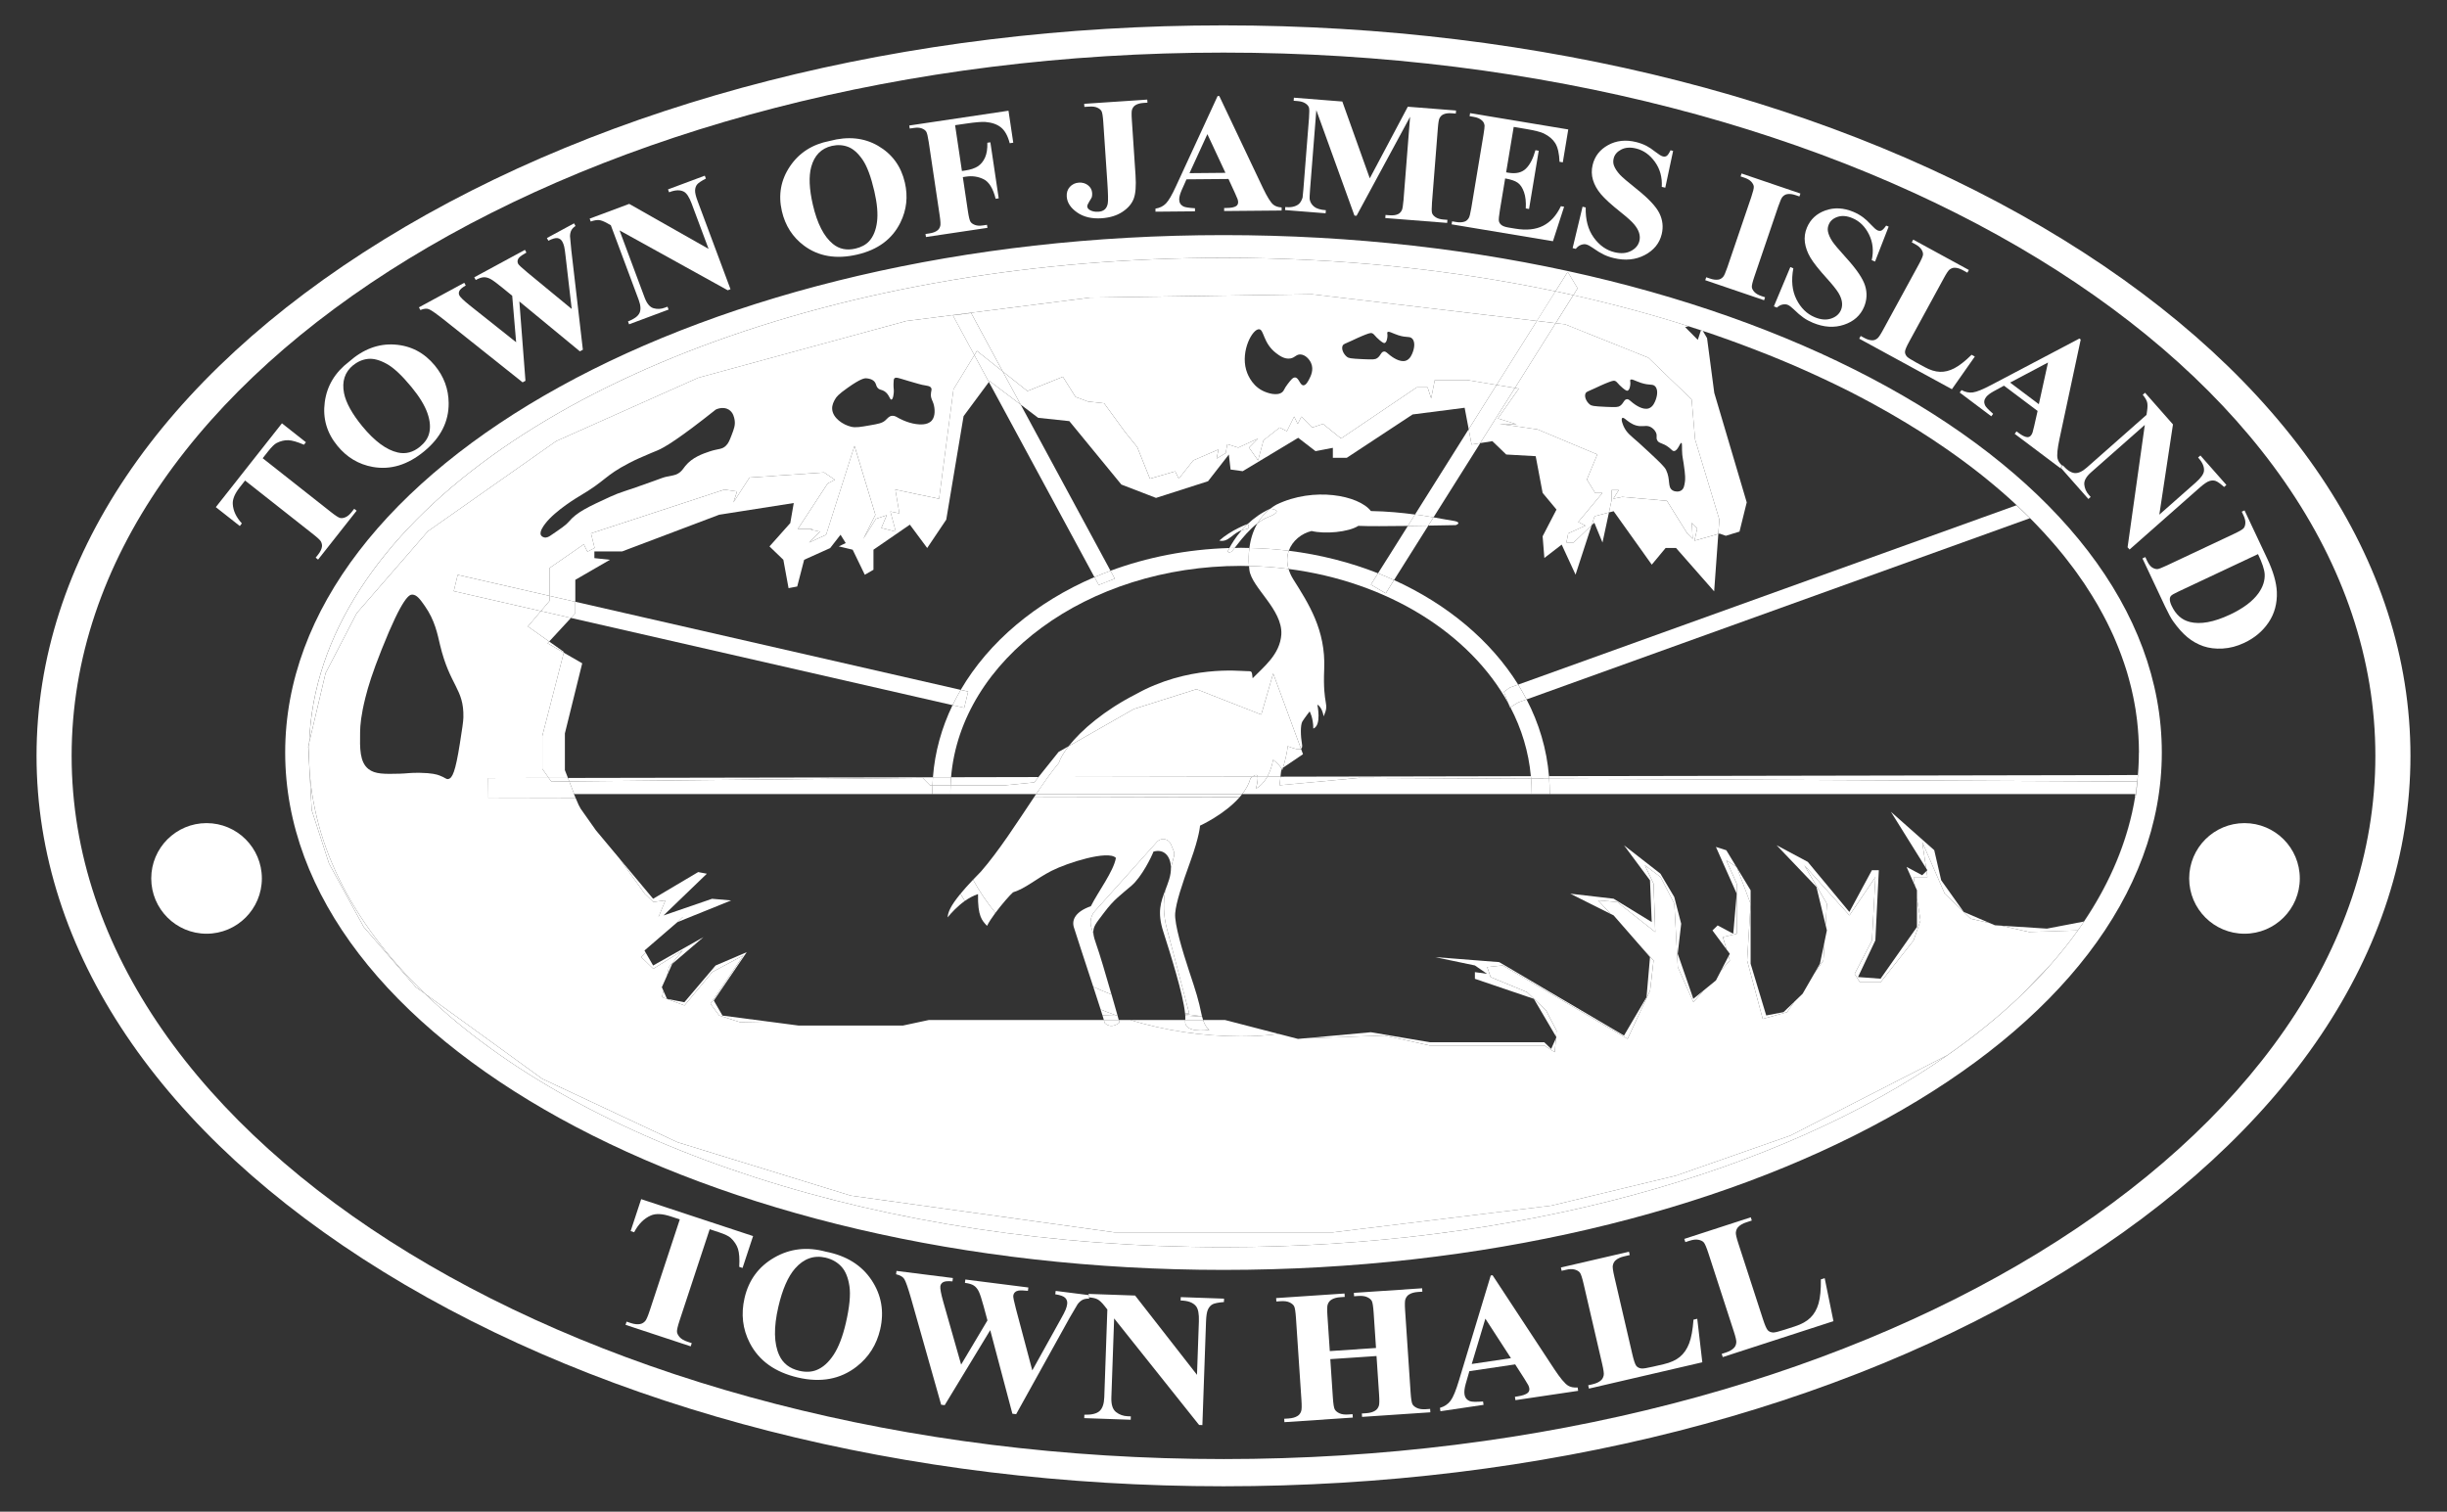 <svg xmlns="http://www.w3.org/2000/svg" id="Layer_1" viewBox="0 0 677.76 418.76"><rect x="0" y="0" width="677.76" height="418.76" fill="#333333" stroke="none"/><defs><style>      .st0 {        fill: #fff;      }    </style></defs><path class="st0" d="M571.44,66.37C509.33,28.1,426.74,7.03,338.88,7.03s-170.45,21.07-232.56,59.34C44.28,104.59,10.12,155.38,10.12,209.38s34.16,104.79,96.2,143.01c62.11,38.26,144.7,59.34,232.56,59.34s170.45-21.07,232.56-59.34c62.04-38.22,96.2-89.01,96.2-143.01s-34.16-104.79-96.2-143.01ZM338.88,404.19c-176.2,0-319.04-87.22-319.04-194.81S162.68,14.57,338.88,14.57s319.04,87.22,319.04,194.81-142.84,194.81-319.04,194.81Z"></path><path class="st0" d="M338.88,65.13c-143.53,0-259.89,64.17-259.89,143.33s116.36,143.33,259.89,143.33,259.89-64.17,259.89-143.33-116.36-143.33-259.89-143.33ZM569.82,151.76c.54.63,1.06,1.27,1.57,1.9.29.36.58.72.85,1.08.7.87,1.37,1.75,2.02,2.63.3.39.59.78.86,1.17,1.53,2.1,2.95,4.22,4.26,6.36,1.1,1.76,2.13,3.54,3.08,5.34.76,1.4,1.46,2.79,2.12,4.21.26.56.53,1.13.79,1.69.05.12.11.24.15.35.15.34.3.68.44,1.03.15.34.3.69.43,1.04.11.26.22.52.32.78.21.53.42,1.04.61,1.58.11.27.2.54.3.8.13.35.26.71.38,1.08.11.27.19.55.29.82.18.53.36,1.05.52,1.58.11.34.21.68.32,1.02.13.43.26.87.37,1.3.06.17.1.33.14.5.16.58.32,1.17.46,1.75.08.28.14.55.21.83.09.38.18.76.26,1.15.08.33.15.68.22,1.01,0,.02,0,.05.02.07.12.54.22,1.07.32,1.62.27,1.38.49,2.77.66,4.17.05.33.1.67.13.99.09.73.16,1.45.22,2.18.07.68.12,1.38.15,2.06.05.77.09,1.54.11,2.3.03.77.04,1.54.04,2.31h-.02c0,.65,0,1.29-.03,1.93,0,.5-.03,1-.06,1.51,0,.33-.03.66-.05.99,0,.28-.03.56-.06.85-.02.31-.04.64-.07.95h0s.01.01.01.01c0,0,0,0,0-.01h0s.01.01.01.01h-.01c-.05.74-.11,1.47-.17,2.21-.1,1.14-.22,2.3-.36,3.43h-.17c-.02.14-.04.28-.07.42-1.98,12.03-6.83,23.62-14.18,34.56-.57.83-1.13,1.66-1.73,2.48-2.28,3.2-4.78,6.33-7.49,9.41l-.23.24c-2.35,2.72-4.92,5.36-7.63,7.97l-.11.1c-6.12,5.89-13.03,11.51-20.65,16.82l-.02.02c-46.36,32.32-118.87,53.12-200.36,53.12-94.82,0-177.48-28.16-220.93-69.85-.12-.12-.24-.23-.35-.35l-2.57-1.86-14.41-16.65-9.6-17.57-4.8-14.8-.96-17.57.27-1.12s0-.08,0-.12v-.02c2.27-59.32,74.24-109.38,173.42-127.19,1.64-.3,3.29-.58,4.95-.86,23.7-3.97,48.88-6.1,75-6.1,32.22,0,63.03,3.25,91.38,9.18.15.03.3.06.44.09l3.39-5.38,2.74,4.55-1.19,1.9c11.06,2.48,21.71,5.34,31.9,8.6,1.16.37,2.31.75,3.47,1.13.14.05.29.09.43.15.02,0,.04.01.06.02h0c2.1.69,4.18,1.4,6.24,2.14,1.03.37,2.06.74,3.07,1.11,1.02.38,2.04.75,3.04,1.14,1.01.38,2.02.76,3.02,1.16,1,.39,1.99.78,2.98,1.17.99.4,1.97.8,2.95,1.2.97.4,1.95.81,2.91,1.22.96.41,1.92.82,2.88,1.25.95.42,1.9.84,2.84,1.27s1.87.85,2.8,1.29c.93.43,1.85.87,2.78,1.31.92.44,1.83.89,2.74,1.33,1.82.89,3.61,1.79,5.37,2.73.88.46,1.76.92,2.63,1.4.41.21.83.43,1.23.67,1.44.78,2.85,1.57,4.25,2.38.29.17.58.33.86.5,5.14,2.97,10.03,6.06,14.67,9.28.76.52,1.51,1.04,2.25,1.58.37.27.76.54,1.12.8.43.31.86.62,1.29.94.76.55,1.51,1.12,2.25,1.68.79.59,1.58,1.19,2.34,1.81.33.25.64.51.97.77.38.3.77.61,1.15.93.73.59,1.45,1.18,2.16,1.78.71.59,1.41,1.19,2.11,1.8,1.39,1.2,2.75,2.42,4.06,3.66l.14.14c1.16,1.08,2.3,2.18,3.4,3.29l.17.17c.09.08.16.17.25.26.39.39.78.79,1.16,1.18,1.71,1.76,3.34,3.54,4.9,5.34.42.47.83.94,1.22,1.42Z"></path><path class="st0" d="M66.99,145c-1.57-1.72-2.42-3.51-2.52-5.39-.08-1.34.57-2.88,1.94-4.62l1.47-1.87,18.92,14.92c1.23.97,1.93,1.64,2.11,2.01.25.52.34,1.01.25,1.47-.11.66-.46,1.36-1.05,2.11l-.68.86.67.53,10.68-13.54-.67-.53-.68.86c-.58.74-1.16,1.23-1.73,1.47-.57.24-1.07.31-1.5.21-.42-.1-1.27-.64-2.52-1.63l-18.92-14.92,1.52-1.93c.96-1.21,1.73-1.97,2.33-2.28,1.08-.55,2.15-.81,3.21-.78,1.06.03,2.52.45,4.37,1.25l.54-.69-6.64-5.24s-18.31,23.22-18.31,23.22l6.64,5.23.57-.72Z"></path><path class="st0" d="M103.25,129.35c4.92.88,9.67-.56,14.24-4.33,4.56-3.76,6.82-8.21,6.78-13.35-.03-3.87-1.3-7.34-3.82-10.4-2.95-3.58-6.67-5.52-11.16-5.82-4.5-.3-8.71,1.29-12.64,4.77h0c-3.87,2.95-6.1,6.68-6.7,11.18-.6,4.5.57,8.54,3.52,12.12,2.62,3.19,5.88,5.13,9.77,5.83ZM97.81,101.17v.03c1.26-1.04,2.64-1.63,4.15-1.78,1.5-.15,3.22.31,5.15,1.38,1.93,1.06,4.2,3.19,6.83,6.38,2.21,2.68,3.69,5.1,4.45,7.27.76,2.17.9,4.09.43,5.75-.37,1.3-1.2,2.48-2.49,3.54-1.91,1.57-3.97,2.11-6.16,1.61-3.14-.71-6.41-3.13-9.8-7.24-2.85-3.47-4.54-6.53-5.08-9.19-.64-3.25.2-5.84,2.52-7.75Z"></path><polygon class="st0" points="159 61.87 159 61.87 159 61.87 159 61.87"></polygon><path class="st0" d="M118.83,85.67c.65.26,2.06,1.26,4.25,2.99l21.67,17.26.79-.43-1.69-21.98,16.76,13.82.83-.45-3.2-27.58c-.24-2.37-.36-3.66-.36-3.87.02-.66.14-1.21.38-1.65.24-.45.62-.84,1.14-1.17l-.4-.74-7.52,4.07.41.75c1.13-.58,1.99-.82,2.56-.72.57.1,1.01.43,1.31.98.21.38.37.82.5,1.33.13.51.27,1.5.43,2.99l1.66,14.32-12.32-10.15c-1.51-1.25-2.34-2.03-2.51-2.34-.16-.29-.21-.59-.16-.9.05-.32.2-.6.45-.86.35-.37,1.01-.82,1.99-1.37l-.41-.75-14.03,7.6.41.75c.9-.49,1.64-.74,2.23-.76s1.2.14,1.85.48c.64.34,1.72,1.13,3.24,2.37l2.78,2.27,1.09,12.88-12.9-10.25c-1.59-1.28-2.53-2.18-2.81-2.69-.21-.39-.22-.8-.03-1.25s.78-.95,1.78-1.53l-.41-.75-12.56,6.8.41.75c.95-.41,1.75-.48,2.39-.22Z"></path><polygon class="st0" points="158.99 61.87 159 61.87 158.99 61.86 158.99 61.87"></polygon><path class="st0" d="M165.93,60.97c.59.06,1.36.36,2.3.89l.95.53,7.71,20.65c.58,1.56.66,2.78.23,3.68-.43.9-1.49,1.67-3.18,2.32l.3.8,10.94-4.08-.3-.8-.73.27c-1.05.4-2.09.45-3.12.16-1.03-.29-1.86-1.28-2.49-2.96l-6.94-18.6,29.96,16.58.77-.29-9.09-24.37c-.52-1.38-.76-2.4-.72-3.06.04-.66.24-1.2.59-1.62.36-.42,1.15-.95,2.4-1.6l-.3-.8-10.19,3.8.3.8c1.7-.67,3.07-.72,4.11-.16.77.42,1.47,1.5,2.13,3.26l4.7,12.58-21.99-12.47h0s-.01.01-.01.01l-10.94,4.08.3.8c.95-.33,1.72-.46,2.31-.4Z"></path><path class="st0" d="M222.71,68.06c4.01,2.98,8.91,3.8,14.68,2.47,5.76-1.33,9.76-4.3,12.02-8.92,1.71-3.49,2.11-7.16,1.22-11.02-1.04-4.52-3.51-7.91-7.4-10.18-3.89-2.27-8.37-2.72-13.44-1.36-4.78.92-8.44,3.26-10.98,7.02s-3.29,7.9-2.25,12.42c.93,4.02,2.98,7.21,6.15,9.57ZM224.69,46.23c.87-3.19,2.78-5.13,5.71-5.81h0c1.59-.36,3.1-.27,4.51.27,1.41.54,2.74,1.72,3.99,3.53,1.25,1.81,2.34,4.74,3.27,8.76.78,3.38,1.03,6.21.74,8.49-.29,2.28-1.01,4.06-2.18,5.34-.91,1-2.19,1.68-3.81,2.06-2.41.56-4.49.13-6.23-1.3-2.5-2.04-4.35-5.66-5.55-10.85-1.01-4.37-1.16-7.87-.45-10.49Z"></path><path class="st0" d="M253.07,35.45c.91-.14,1.66-.1,2.24.12.58.22.98.51,1.22.88s.47,1.34.71,2.92l3.03,20.32c.23,1.55.28,2.52.16,2.91-.15.55-.42.97-.8,1.24-.53.41-1.27.68-2.21.82l-1.08.16.13.84,17.03-2.54-.13-.84-1.08.16c-.91.14-1.66.1-2.24-.12-.59-.22-1-.51-1.24-.88-.25-.37-.48-1.34-.72-2.92l-1.41-9.46.94-.14c1.71-.25,3.32-.01,4.81.72,1.49.73,2.61,2.54,3.35,5.43l.84-.13-2.31-15.52-.84.12c.05,1.69-.16,3.06-.65,4.13-.49,1.07-1.16,1.87-2.01,2.42-.85.54-2,.93-3.44,1.14l-.94.14-1.89-12.69h0s3.03-.44,3.03-.44c2.59-.38,4.39-.53,5.38-.45,1.8.15,3.24.65,4.31,1.52s1.88,2.32,2.41,4.37l.98-.15-1.32-8.86-27.48,4.1.13.84,1.08-.16Z"></path><path class="st0" d="M298.32,58.84c1.8,1.27,4.08,1.81,6.84,1.62,2.26-.16,4.16-.74,5.71-1.76,1.55-1.02,2.59-2.23,3.13-3.63.54-1.4.71-3.59.51-6.58l-1.02-15.26c-.11-1.56-.08-2.53.07-2.91.21-.54.51-.93.9-1.17.56-.36,1.32-.58,2.29-.64l1.07-.07-.06-.85-17.47,1.17.06.85h-.01s1.38-.08,1.38-.08c.92-.06,1.66.04,2.22.3s.95.58,1.16.97c.21.39.37,1.38.48,2.97l1.12,16.66c.22,3.25.26,5.24.12,5.96-.14.73-.42,1.27-.85,1.64-.43.37-1,.57-1.69.62-.98.07-1.8-.09-2.44-.48-.44-.26-.67-.59-.7-.99-.02-.26.18-.72.58-1.37.41-.65.64-1.05.69-1.21.09-.33.12-.71.09-1.14-.06-.87-.44-1.59-1.15-2.14s-1.55-.8-2.54-.73c-1,.07-1.83.46-2.48,1.17-.65.71-.94,1.61-.87,2.68.11,1.67,1.06,3.14,2.86,4.4Z"></path><path class="st0" d="M330.97,57.69c-1.71-.1-2.79-.28-3.23-.52-.74-.4-1.13-1.04-1.13-1.92,0-.66.22-1.5.66-2.52l1.36-3.05,11.62-.1h0s.01-.01.01-.01h0s0,.01,0,.01l1.78,3.87c.46,1.01.71,1.58.74,1.72.1.29.15.57.15.85,0,.46-.18.81-.53,1.06-.51.34-1.41.53-2.69.53h-.65v.85l15.92-.14v-.85c-1.01-.07-1.79-.34-2.34-.81-.73-.62-1.67-2.14-2.83-4.56l-12.1-25.5h-.46l-11.55,25.03c-1.09,2.39-2.02,3.97-2.77,4.74s-1.72,1.24-2.89,1.42v.85l10.94-.1v-.85ZM334.42,37.17l5,10.71h0l-9.96.09,4.95-10.8Z"></path><rect class="st0" x="340.25" y="49.57" width="0" height=".01"></rect><path class="st0" d="M367.23,58.23c-1.5-.11-2.59-.44-3.25-.98-.66-.54-1.07-1.2-1.22-1.98-.06-.35-.02-1.3.1-2.83l1.73-21.93,10.56,29.21.58.05,14.83-27.42-1.82,23.08c-.13,1.56-.29,2.52-.5,2.87-.28.51-.63.85-1.05,1.03-.6.28-1.39.38-2.36.3l-1.07-.08-.07.85,17.14,1.35.07-.85-1.06-.08c-.92-.07-1.65-.28-2.17-.62-.53-.34-.86-.72-1.01-1.13-.15-.42-.15-1.42-.03-3.01l1.62-20.53c.12-1.55.28-2.5.49-2.85.28-.48.63-.82,1.05-1,.6-.28,1.39-.38,2.36-.3l1.07.08.07-.85-13.36-1.05-10.53,19.83h0s-.01-.01-.01-.01l-7.6-21.26-13.41-1.06-.07.85,1.04.08c.92.07,1.64.28,2.17.62.53.34.86.72,1.01,1.12.14.4.15,1.39.03,2.97l-1.55,19.7c-.11,1.39-.19,2.17-.23,2.34-.23.71-.53,1.25-.88,1.62-.35.37-.85.65-1.5.84-.65.19-1.34.24-2.06.17l-.34-.03-.07.85,11.23.89.07-.85Z"></path><path class="st0" d="M402.2,61.31l-.14.84,28.07,4.67,3.09-9.55-.89-.15c-1.25,2.6-2.9,4.41-4.95,5.44-2.05,1.03-4.6,1.29-7.63.79l-1.94-.32c-.92-.16-1.57-.39-1.95-.7s-.61-.67-.7-1.07c-.09-.4.01-1.45.29-3.15l1.44-8.68c1.55.26,2.7.65,3.45,1.17.75.52,1.34,1.4,1.77,2.62.43,1.22.59,2.73.49,4.52l.91.15,2.68-16.13-.91-.15c-.66,2.36-1.55,4.07-2.68,5.14-1.13,1.08-2.73,1.44-4.79,1.1l-.65-.11,2.09-12.54h0l.03-.04,3.35.56c2.46.41,4.11.83,4.96,1.25,1.45.71,2.52,1.62,3.2,2.73s1.07,2.82,1.16,5.12l.91.15,1.51-9.11-27.19-4.52-.14.84,1.08.18c1.06.17,1.85.53,2.39,1.05.38.35.61.81.68,1.37.02.33-.08,1.2-.31,2.59l-3.37,20.27c-.26,1.55-.5,2.49-.74,2.82-.31.48-.69.79-1.14.93-.62.22-1.41.26-2.35.1l-1.08-.18Z"></path><path class="st0" d="M437.89,67.84c.53-.19,1-.24,1.41-.14.49.12,1.08.42,1.76.9,1.22.87,2.26,1.5,3.11,1.91.85.41,1.78.74,2.79.98,3.21.77,6.07.49,8.6-.84,2.52-1.33,4.09-3.26,4.7-5.8.48-2.01.26-3.94-.66-5.8-.93-1.87-3.06-4.12-6.39-6.77-2.38-1.9-3.88-3.18-4.5-3.85-.85-.93-1.41-1.8-1.7-2.61-.21-.6-.23-1.24-.07-1.91.25-1.06.95-1.88,2.08-2.47,1.14-.59,2.5-.7,4.11-.31,2.08.5,3.82,1.74,5.24,3.71,1.42,1.97,2.05,4.28,1.9,6.93l.97.23,2.17-10.19h0s-.71-.18-.71-.18c-.43.87-.79,1.39-1.08,1.57-.29.19-.64.23-1.05.13-.43-.1-1.11-.52-2.06-1.26-.94-.74-1.76-1.29-2.46-1.65-.92-.47-1.9-.83-2.94-1.08-2.85-.69-5.42-.4-7.7.85-2.28,1.25-3.71,3.09-4.29,5.51-.34,1.41-.31,2.8.09,4.14.4,1.35,1.12,2.65,2.17,3.91s2.86,2.92,5.45,4.98c1.85,1.47,3.11,2.61,3.78,3.41.67.8,1.13,1.58,1.37,2.35.24.77.27,1.51.1,2.23-.29,1.21-1.07,2.14-2.33,2.8-1.26.66-2.78.78-4.54.36-2.28-.54-4.21-1.9-5.78-4.07s-2.31-4.95-2.23-8.34l-.87-.21-2.75,11.47.87.21c.43-.54.91-.91,1.44-1.1Z"></path><path class="st0" d="M488.88,82.36h.01l-1.03-.35c-.88-.29-1.52-.68-1.94-1.13-.42-.45-.65-.91-.7-1.34s.19-1.41.7-2.92l6.62-19.45c.51-1.48.9-2.37,1.19-2.66.4-.42.83-.66,1.3-.73.66-.11,1.43-.02,2.34.29l1.03.35.27-.81-16.3-5.55-.27.81,1.03.35c.88.29,1.52.67,1.94,1.13.42.46.65.91.69,1.34.04.43-.2,1.41-.71,2.92l-6.62,19.45c-.51,1.48-.9,2.37-1.19,2.66-.39.42-.81.66-1.28.73-.66.11-1.44.02-2.34-.29l-1.04-.35-.27.81,16.3,5.55.27-.81Z"></path><path class="st0" d="M507.16,88.25c-1.35.45-2.87.32-4.54-.38-2.17-.91-3.85-2.56-5.05-4.95s-1.48-5.26-.86-8.59l-.83-.35-4.56,10.88.83.35c.52-.46,1.05-.75,1.6-.85.55-.1,1.02-.07,1.41.09.46.2.99.59,1.59,1.17,1.07,1.05,2,1.84,2.77,2.38.77.54,1.63,1.01,2.59,1.41,3.05,1.27,5.92,1.46,8.63.55,2.7-.9,4.56-2.56,5.57-4.97.79-1.9.89-3.84.28-5.83-.62-2-2.36-4.56-5.22-7.71-2.04-2.25-3.31-3.76-3.82-4.52-.69-1.05-1.11-2-1.26-2.85-.11-.63-.03-1.26.24-1.9.42-1.01,1.24-1.71,2.45-2.11,1.21-.4,2.58-.28,4.1.36,1.97.82,3.5,2.32,4.58,4.5s1.34,4.56.76,7.15l.92.38,3.78-9.71h0l-.03.02-.67-.28c-.55.78-.99,1.24-1.31,1.37-.32.14-.67.12-1.06-.04-.41-.17-1.01-.7-1.83-1.58s-1.54-1.56-2.17-2.02c-.83-.61-1.73-1.13-2.72-1.54-2.7-1.13-5.28-1.26-7.73-.39s-4.16,2.46-5.12,4.75c-.57,1.34-.75,2.71-.57,4.1.19,1.39.69,2.8,1.52,4.21.83,1.41,2.36,3.34,4.58,5.79,1.58,1.75,2.64,3.08,3.18,3.97.54.89.87,1.74.98,2.54.11.79.03,1.53-.26,2.21-.48,1.14-1.4,1.94-2.75,2.39Z"></path><path class="st0" d="M532.18,69.1c.34.52.48,1,.45,1.44-.04.44-.44,1.36-1.2,2.76l-9.84,18.04c-.74,1.38-1.29,2.18-1.62,2.42-.45.35-.91.52-1.38.51-.67,0-1.42-.22-2.26-.68l-.96-.52-.41.75,25.67,14,6.34-9.03h-.01v-.03l-.87-.48c-1.84,1.8-3.44,3.04-4.79,3.74-1.35.7-2.68,1.03-3.98.98-1.31-.04-2.72-.48-4.26-1.32l-2.41-1.31c-1.36-.75-2.19-1.28-2.48-1.59-.39-.46-.57-.93-.53-1.41.04-.48.44-1.42,1.21-2.82l9.53-17.47c.74-1.38,1.29-2.18,1.62-2.42.46-.34.93-.5,1.4-.49.67,0,1.42.22,2.26.68l1.26.69.41-.75-15.41-8.41-.41.75.96.52c.81.45,1.37.93,1.71,1.45Z"></path><path class="st0" d="M543.3,108.06l-.51.68,8.75,6.58.51-.68c-1.3-1.13-2.05-1.92-2.25-2.38-.35-.78-.26-1.52.27-2.22.39-.53,1.08-1.06,2.05-1.6l2.93-1.6,9.3,6.99h0s.02-.01.02-.01l-.94,4.16c-.25,1.08-.4,1.69-.46,1.82-.1.29-.23.55-.4.77-.27.37-.63.55-1.06.53-.62-.04-1.44-.44-2.46-1.21l-.52-.39-.51.68,12.73,9.57.09-.12-.14-.16.51-.45c-.73-.65-1.17-1.32-1.32-2.01-.21-.94-.03-2.72.52-5.34l5.9-27.61-.37-.28-24.39,12.85c-2.32,1.23-4.01,1.92-5.08,2.07-1.07.15-2.12-.06-3.17-.64ZM567.25,100.42l-2.54,11.55h0s-7.96-5.99-7.96-5.99l10.5-5.56Z"></path><path class="st0" d="M570.84,129.63l7.59,8.6.64-.56-.51-.58c-.74-.84-1.16-1.79-1.26-2.86-.1-1.06.52-2.19,1.87-3.38l14.89-13.14-4.77,33.9.55.62,19.5-17.21c1.11-.97,1.98-1.56,2.61-1.76s1.2-.21,1.72-.03,1.3.74,2.35,1.67l.64-.56-7.2-8.16-.64.56c1.23,1.36,1.77,2.62,1.62,3.79-.12.86-.88,1.91-2.29,3.15l-10.07,8.89,3.78-25h0s-7.73-8.77-7.73-8.77l-.64.56c.64.77,1.04,1.45,1.2,2.02.16.58.16,1.4,0,2.47l-.16,1.08-16.53,14.59c-1.24,1.1-2.36,1.61-3.35,1.53-.99-.08-2.09-.79-3.3-2.14l-.13.11s.03.03.05.05l-.42.56Z"></path><path class="st0" d="M570.84,129.63l.42-.56s-.03-.03-.05-.05l-.51.45.14.16Z"></path><path class="st0" d="M615.62,179.66c1.99-.11,3.98-.63,5.97-1.57,2.88-1.35,5.13-3.25,6.77-5.69,1.64-2.44,2.39-5.25,2.27-8.43-.11-2.6-.99-5.68-2.67-9.24l-6.28-13.34-.77.36.47.99c.39.84.57,1.56.53,2.18-.04.61-.2,1.09-.49,1.42-.29.33-1.15.84-2.6,1.52l-18.59,8.75c-1.46.69-2.37,1.04-2.72,1.04-.54,0-1.06-.19-1.53-.53-.47-.34-.91-.95-1.32-1.81l-.46-.99-.77.36h0-.03l6.28,13.34c.91,1.92,1.65,3.29,2.24,4.1,1.32,1.85,2.63,3.32,3.95,4.41,1.32,1.09,2.78,1.91,4.37,2.47,1.6.55,3.39.77,5.38.66ZM606.49,172.28c-2.19-.54-3.86-2.03-5.01-4.48-.35-.75-.51-1.37-.49-1.86.01-.35.12-.64.33-.88.2-.25.89-.64,2.06-1.19l22.03-10.37s0,0,0,0h.02-.02c1.17,2.44,1.78,4.29,1.85,5.55.09,1.78-.48,3.55-1.73,5.3-1.6,2.22-4.21,4.18-7.84,5.89-4.5,2.12-8.23,2.8-11.2,2.05Z"></path><polygon class="st0" points="625.41 153.49 625.41 153.5 625.43 153.49 625.41 153.49"></polygon><path class="st0" d="M208.56,342.41l-30.97-10.22-2.92,8.85.97.32c1.19-2.28,2.74-3.83,4.64-4.65,1.36-.59,3.2-.5,5.52.27l2.49.82-8.32,25.23c-.54,1.64-.97,2.63-1.28,2.95-.43.46-.91.73-1.42.81-.72.14-1.58.04-2.58-.29l-1.14-.38-.29.89,18.05,5.96.29-.89-1.14-.38c-.98-.33-1.71-.73-2.17-1.24-.46-.51-.72-1-.78-1.48-.06-.48.19-1.56.74-3.23l8.32-25.23,2.57.85c1.61.53,2.69,1.05,3.24,1.55.98.91,1.65,1.92,2.02,3.03.35,1.11.48,2.78.35,5l.92.3,2.92-8.84h-.03Z"></path><polygon class="st0" points="208.59 342.4 208.59 342.41 208.59 342.41 208.59 342.4"></polygon><path class="st0" d="M228.74,346.74h0c-5.17-1.41-9.92-.87-14.27,1.63-4.35,2.5-7.1,6.24-8.25,11.22-1.02,4.44-.54,8.59,1.46,12.46,2.53,4.9,6.98,8.09,13.34,9.56,6.35,1.47,11.76.46,16.23-3.02,3.37-2.62,5.55-6.06,6.54-10.32,1.15-4.98.35-9.54-2.4-13.67s-6.97-6.75-12.65-7.86ZM234.27,366.54c-.87,3.73-1.99,6.65-3.38,8.77s-2.98,3.53-4.75,4.23c-1.39.55-2.98.62-4.77.2-2.66-.62-4.51-2.05-5.54-4.31-1.49-3.23-1.57-7.71-.24-13.43,1.12-4.82,2.66-8.36,4.63-10.61,2.41-2.74,5.24-3.74,8.47-2.99h-.01c1.76.42,3.2,1.23,4.34,2.45,1.14,1.22,1.89,3.03,2.25,5.43.36,2.4.03,5.82-1,10.26Z"></path><path class="st0" d="M301.5,358.76l-9.1-1.15-.12.93c1.39.21,2.31.54,2.76,1,.45.46.63,1.03.54,1.72-.06.47-.2.97-.41,1.51-.21.54-.72,1.53-1.53,2.96l-7.72,13.9-4.52-17.01c-.55-2.08-.8-3.31-.75-3.7.05-.36.19-.66.44-.91s.56-.41.95-.48c.56-.1,1.45-.08,2.67.06l.12-.93-17.45-2.21-.12.93c1.11.14,1.94.39,2.48.75.54.36,1,.9,1.35,1.62.35.72.82,2.13,1.38,4.21l1.03,3.82-7.29,12.24-4.97-17.47c-.61-2.18-.87-3.58-.79-4.22.06-.48.32-.87.78-1.14.46-.27,1.32-.34,2.58-.22l.12-.93-15.62-1.97-.12.93c1.12.25,1.89.69,2.29,1.34.4.65,1.03,2.45,1.88,5.41l8.32,29.39.98.12,12.61-20.78,6.14,23.15,1.04.13,14.85-26.77c1.32-2.27,2.04-3.5,2.17-3.69.44-.57.9-.99,1.4-1.23s1.09-.35,1.77-.31l.05-.36c-.07,0-.13-.02-.21-.02l.02-.62Z"></path><path class="st0" d="M327.01,360.27c2.02.03,3.44.56,4.26,1.57.6.75.86,2.16.79,4.22l-.52,14.8-17.15-21.98h0s-.01.01-.01.01l-12.87-.45v.32s.24.03.24.03v.04h.01s-.07.57-.07.57c.99.08,1.77.26,2.31.55.58.31,1.23.93,1.97,1.87l.74.94-.85,24.29c-.06,1.83-.5,3.11-1.31,3.84s-2.21,1.07-4.21,1.02l-.03.94,12.87.45.03-.94-.86-.03c-1.23-.05-2.31-.43-3.24-1.16-.93-.73-1.36-2.08-1.29-4.06l.77-21.88,23.53,29.52.91.03,1.01-28.66c.05-1.62.24-2.77.56-3.42.32-.65.74-1.12,1.28-1.4.54-.27,1.58-.48,3.12-.61l.03-.94-11.99-.42-.03.94Z"></path><path class="st0" d="M301.75,358.83v-.04l-.25-.03-.02.62c.07,0,.14.01.21.02l.07-.57h-.01Z"></path><path class="st0" d="M394.95,390.38c-1.01.07-1.83-.04-2.46-.33-.63-.29-1.05-.64-1.28-1.07-.22-.42-.39-1.51-.51-3.27l-1.51-22.61c-.12-1.72-.09-2.79.08-3.21.22-.59.56-1.02,1.01-1.29.6-.39,1.43-.63,2.5-.7l1.18-.08-.06-.94-18.91,1.27.06.94,1.17-.08c1.01-.07,1.83.04,2.46.33.63.29,1.05.64,1.28,1.07.22.43.39,1.52.51,3.28l.65,9.73-12.8.86-.65-9.73c-.12-1.72-.09-2.79.08-3.21.22-.59.56-1.02,1.01-1.29.61-.4,1.45-.63,2.5-.7l1.2-.08-.06-.94-18.94,1.27.06.94,1.2-.08c1.01-.07,1.83.04,2.45.33.62.29,1.04.64,1.27,1.07.22.43.39,1.52.51,3.28l1.51,22.61c.12,1.72.09,2.79-.08,3.21-.21.59-.54,1.02-.99,1.29-.62.4-1.45.63-2.5.7l-1.2.08.06.94,18.94-1.27-.06-.94-1.2.08c-1.01.07-1.83-.04-2.45-.33-.62-.29-1.04-.65-1.28-1.07s-.41-1.51-.53-3.27l-.71-10.64h0v-.02l12.8-.86.71,10.64c.12,1.72.09,2.79-.08,3.21-.22.59-.56,1.02-1.01,1.29-.6.39-1.43.63-2.5.7l-1.18.08.06.94,18.91-1.27-.06-.94-1.17.08Z"></path><path class="st0" d="M434.29,383.83c-.9-.57-2.16-2.09-3.79-4.55l-17.1-26.02-.5.08-8.81,29.09c-.83,2.77-1.6,4.64-2.31,5.59-.7.95-1.69,1.61-2.95,1.99l.14.93,11.94-1.77-.14-.93c-1.89.14-3.09.12-3.61-.08-.88-.33-1.39-.97-1.53-1.93-.11-.72,0-1.67.33-2.85l1.02-3.54,12.69-1.88h0s2.54,3.96,2.54,3.96c.65,1.04,1.01,1.62,1.07,1.77.16.31.26.61.3.91.08.5-.06.91-.41,1.24-.51.45-1.47.78-2.86.99l-.71.11.14.93,17.37-2.58-.14-.93c-1.11.08-2-.1-2.68-.53ZM407.64,377.85l3.77-12.55,7.09,10.94-10.86,1.61Z"></path><path class="st0" d="M469.06,365.57c-.21,2.83-.61,5.03-1.21,6.59-.6,1.56-1.45,2.8-2.56,3.72-1.11.92-2.6,1.59-4.48,2.03l-2.95.68c-1.67.39-2.74.56-3.21.51-.66-.09-1.16-.34-1.47-.77s-.67-1.49-1.07-3.21l-4.96-21.38c-.39-1.68-.54-2.74-.44-3.18.13-.63.39-1.1.79-1.44.55-.49,1.33-.85,2.36-1.09l1.54-.36-.21-.92-18.86,4.37.21.92,1.17-.27c.99-.24,1.81-.26,2.47-.07.66.19,1.13.48,1.42.86.29.38.63,1.43,1.03,3.15l5.12,22.07c.39,1.68.54,2.74.44,3.18-.12.62-.37,1.09-.77,1.43-.55.49-1.33.85-2.36,1.09l-1.17.27.21.92,31.4-7.29-1.4-12.05-1.04.24Z"></path><polygon class="st0" points="470.1 365.29 470.1 365.33 470.13 365.32 470.1 365.29"></polygon><path class="st0" d="M505.38,354.07l-1.04.34c.03,2.84-.18,5.06-.64,6.67-.46,1.61-1.21,2.92-2.23,3.93-1.03,1.01-2.46,1.82-4.29,2.41l-2.88.93c-1.63.53-2.68.78-3.15.78-.67-.03-1.18-.25-1.53-.64-.35-.39-.8-1.43-1.34-3.1l-6.78-20.87c-.54-1.64-.77-2.68-.71-3.13.08-.63.3-1.13.67-1.5.5-.53,1.25-.96,2.25-1.29l1.5-.49-.29-.89-18.41,5.98.29.89,1.15-.37c.97-.32,1.79-.41,2.46-.28s1.17.37,1.49.73.76,1.38,1.3,3.05l7,21.55c.54,1.64.77,2.68.71,3.13-.06.62-.27,1.12-.64,1.49-.5.53-1.25.96-2.25,1.29l-1.15.37.29.89,30.66-9.95-2.43-11.92h0Z"></path><polygon class="st0" points="197.23 248.98 183.78 253.6 195.78 242.04 193.38 241.58 180.9 248.98 171.59 237.85 178.55 247.56 180.95 249.87 184.31 249.41 182.39 254.03 189.11 254.03 187.65 255.44 202.51 249.44 197.23 248.98"></polygon><polygon class="st0" points="152.11 177.71 151.66 178.2 156.15 180.8 156.2 180.61 152.11 177.71"></polygon><polygon class="st0" points="194.83 259.61 180.9 267.47 178.85 263.92 177.59 265.13 180.95 268.37 189.11 263.28 185.27 267.9 184.71 270.34 186.19 267.01 194.83 259.61"></polygon><polygon class="st0" points="197.71 277.18 206.83 263.77 198.19 267.47 189.55 277.64 184.75 276.72 183.75 274.48 183.35 276.22 189.59 278.53 197.27 269.28 205.91 264.66 196.79 278.07 199.19 281.31 204.95 283.16 212.88 283.01 200.11 281.34 197.71 277.18"></polygon><path class="st0" d="M293.21,208.29l-5.48,6.85-.1.12h.1s1.09,0,1.09,0h1.44c1.05-1.45,2.05-2.78,2.99-3.88.45-1.36,1.39-2.95,2.73-4.66l-2.42,1.38-.35.19Z"></path><path class="st0" d="M346.92,215.16h1.41c-.14-.76-.73-.5-1.41,0Z"></path><path class="st0" d="M356.62,206.71c0,1.49-.79,4.36-1.26,5.97l5.54-3.75-.38-1.04-.17-.47c-.55.37-1.79.01-3.73-.71Z"></path><path class="st0" d="M352.62,210.46c-.26,1.55-.79,3.22-1.61,4.69h.97s2.69,0,2.69,0v-.1s.24-2.07.24-2.07l.04-.02c-.25-.53-.87-1.32-2.33-2.5Z"></path><polygon class="st0" points="441.66 143.01 440.9 145.35 440.84 145.52 440.93 145.44 441.59 144.81 443.85 150.29 445.62 142.07 445.64 141.96 445.58 141.98 441.66 143.01"></polygon><polygon class="st0" points="504.08 266.97 502.67 269.42 502.57 269.59 502.67 269.45 502.69 269.42 505.04 266.07 505.36 260.83 505.36 260.81 505.36 260.8 505.36 260.8 504.08 266.97"></polygon><path class="st0" d="M433.49,89.84l23.05,9.25,12,11.56.96,11.1,6.72,22.19-.28,3.87v.11s.06-.02.06-.02l.3-.08,1.71.6,3.79-1.16,2-8.09-8.99-30.34-2-15.17-1.18-2s-.04-.01-.06-.02c-.14-.06-.29-.1-.43-.15-1.16-.38-2.31-.76-3.47-1.13-10.2-3.26-20.85-6.12-31.9-8.6l-4.88,7.77,2.61.31ZM467.65,90.37c1.16.37,2.31.75,3.47,1.13l-.87,2.65-3.5-3.53.9-.25Z"></path><polygon class="st0" points="543.9 252.62 537.66 243.84 535.74 235.52 523.74 224.89 533.47 240.5 533.49 240.53 533.49 240.52 532.41 233.25 538.65 247.58 545.85 254.52 550.95 255.68 551.14 255.72 550.92 255.63 543.9 252.62"></polygon><polygon class="st0" points="469.01 276.69 464.69 264.21 465.65 255.89 463.73 248.49 459.89 242.02 449.81 234.16 457.01 243.87 457.49 255.43 446.93 248.96 434.93 247.57 446.04 253.14 446.11 253.18 446.08 253.14 446.06 253.14 442.63 249.42 447.91 249.88 458.47 258.2 457.99 244.79 455.59 239.7 459.91 242.94 463.75 250.34 464.71 267.91 469.03 277.62 471.82 274.42 471.84 274.4 471.88 274.36 471.8 274.42 469.01 276.69"></polygon><path class="st0" d="M85.68,205.51l4.49-19.02,8.64-16.65,19.69-22.66,35.53-24.97,39.38-17.57,57.62-15.72,12.91-1.64,5.06-.65,32.93-4.19,61.46-.92,61.78,7.33.5.06,5.17-8.21c-.15-.03-.3-.06-.44-.09-28.35-5.93-59.16-9.18-91.38-9.18-26.12,0-51.3,2.13-75,6.1-1.66.28-3.31.56-4.95.86-99.18,17.81-171.15,67.87-173.42,127.19v.02s0,.08,0,.12l.04-.18v-.02Z"></path><polygon class="st0" points="591.27 220.77 591.27 220.77 591.27 220.77 591.27 220.77"></polygon><polygon class="st0" points="528.07 240.15 530.37 245.33 530.39 245.38 530.39 245.36 530.01 242.96 533.85 242.96 533.61 241.34 533.6 241.29 532.39 242.46 528.07 240.15"></polygon><polygon class="st0" points="475.75 256.36 474.31 257.75 478.2 263 478.2 262.99 477.19 259.6 481.03 258.68 481.03 247.57 480.07 258.67 475.75 256.36"></polygon><polygon class="st0" points="520.87 271.12 514.63 270.66 519.43 260.49 520.39 241.07 518.47 241.07 512.23 252.63 500.71 238.76 492.07 234.14 503.11 245.7 505.64 256.22 505.65 256.26 505.65 256.25 505.65 256.23 506.01 250.35 499.77 239.72 512.25 253.59 519.45 242.96 518.49 260.53 513.69 269.78 515.13 272.09 520.89 272.09 530.01 260.53 531.93 254.98 530.97 248.97 530.95 248.85 530.95 256.79 520.87 271.12"></polygon><polygon class="st0" points="476.73 268.78 476.7 268.84 476.75 268.78 479.12 266.06 478.77 264.89 478.77 264.88 478.76 264.89 476.73 268.78"></polygon><polygon class="st0" points="489.2 281.3 484.88 266.97 484.88 246.63 481.17 240.51 481.12 240.43 481.16 240.54 484.87 250.36 483.91 266.08 488.23 282.26 494.95 280.41 496.97 277.54 497.02 277.47 494 280.38 489.2 281.3"></polygon><polygon class="st0" points="478.15 235.54 475.27 234.62 481.03 247.57 481.03 244.81 478.15 238.34 480.9 240.09 480.9 240.11 480.93 240.13 480.9 240.08 478.15 235.54"></polygon><polygon class="st0" points="457.01 265.14 456.05 276.24 449.81 286.87 415.24 266.53 402.37 265.52 397.47 265.14 401.71 266.03 408.51 267.45 411.87 269.76 408.51 269.3 408.51 271.15 424.84 276.7 430.95 287.11 430.98 287.15 430.98 287.11 431.11 285.48 428.23 279.93 422.95 274.84 412.87 270.68 411.91 267.91 416.23 267.45 450.8 287.79 457.04 274.38 458 266.06 455.21 263.04 455.15 262.98 454.74 262.53 455.18 263.04 457.01 265.14"></polygon><polygon class="st0" points="592.42 208.46 592.42 208.46 592.42 208.46 592.42 208.46"></polygon><path class="st0" d="M591.28,220.72h.1c-.25,1.52-.55,3.04-.89,4.57-2.36,10.4-6.87,20.44-13.29,29.99l-10.25,1.97-12.4-.8-.27-.02.3.07,7.59,1.72h0s.02-.05.02-.05l13.32-.42c-2.28,3.2-4.78,6.33-7.49,9.41l-.23.24-7.63,7.97-.11.1c-6.12,5.89-13.03,11.51-20.65,16.82l-.02.02-43.47,22.26-31.69,11.1-34.57,8.32-60.5,7.4h-60.5l-72.99-10.17-48.02-14.8-37.45-17.57-32.09-23.28-.39-.29c.12.12.23.23.35.35,43.45,41.69,126.11,69.85,220.93,69.85,81.49,0,154-20.8,200.36-53.12l.02-.02c7.62-5.31,14.53-10.93,20.65-16.82l.11-.1c2.71-2.61,5.28-5.25,7.63-7.97l.23-.24c2.71-3.08,5.21-6.21,7.49-9.41.6-.82,1.16-1.65,1.73-2.48,7.35-10.94,12.2-22.53,14.18-34.56.03-.14.04-.28.07-.42h-.12s-.06.38-.06.38Z"></path><polygon class="st0" points="429.64 290.57 427.72 288.72 396.03 288.72 379.7 285.95 361.26 287.64 361.24 287.64 361.3 287.64 361.32 287.64 383.58 286.87 396.06 289.64 427.75 289.64 430.63 291.49 430.93 287.73 430.94 287.66 430.9 287.74 429.64 290.57"></polygon><path class="st0" d="M379.7,161.96l1.98-3.15c-7.67-3.02-15.97-5.16-24.72-6.24-.53,1.48-.61,3.19-.06,5.04,27.45,3.53,50.27,17.9,60.9,37.27l-1.25-3.22,1.58-1.16,2.37-.85c-7.56-12.15-19.59-22.25-34.38-28.96l-2.3,3.67-4.11-2.4Z"></path><path class="st0" d="M263.42,215.31c2.73-32.64,37.69-58.55,80.31-58.55.74,0,1.48.03,2.21.04-.14-1.71-.1-3.39.1-5-.77-.02-1.54-.05-2.31-.05-.59,0-1.17.03-1.76.04-.47.59-.79,1-.97,1.08-.8.4-.95-.11-.95-.11,0,0,.15-.36.46-.95-11.73.35-22.85,2.57-32.92,6.3l1.18,2.18-4.45,1.76-1.18-2.18c-16.21,6.95-29.27,17.93-37.04,31.23l2.05.47-1.08,4.5-3.23-.74c-3.03,6.27-4.91,12.98-5.44,19.98h2.5s2.52-.01,2.52-.01Z"></path><path class="st0" d="M418.34,195.93c3.11,5.96,5.07,12.38,5.67,19.08h2.53s2.49,0,2.49,0c-.61-7.48-2.76-14.63-6.21-21.26l-2.33.84-2.15,1.34Z"></path><polygon class="st0" points="562.24 143.55 562.25 143.55 561.97 143.28 562.24 143.55 562.24 143.55"></polygon><path class="st0" d="M418.34,195.93c-.18-.35-.36-.7-.55-1.05l.44,1.12.11-.07Z"></path><path class="st0" d="M420.49,189.65c.84,1.34,1.61,2.71,2.34,4.1l139.42-50.2s0,0,0,0l-.27-.27-3.44-3.32-138.04,49.69Z"></path><path class="st0" d="M418.12,190.5l-1.58,1.16,1.25,3.22c.19.35.36.7.55,1.05l2.15-1.34,2.33-.84c-.72-1.39-1.5-2.76-2.34-4.1l-2.37.85Z"></path><path class="st0" d="M159.35,166.7v3.17l-1.05,1.14-.16.17,105.7,24.16c.69-1.43,1.45-2.84,2.26-4.23l-106.75-24.41Z"></path><path class="st0" d="M268.15,191.58l-2.05-.47c-.81,1.39-1.56,2.8-2.26,4.23l3.23.74,1.08-4.5Z"></path><path class="st0" d="M591.62,219.3c-.05.35-.11.69-.16,1.04h.17c.14-1.13.26-2.29.36-3.43.06-.74.12-1.47.17-2.21h-.01c-.05.6-.11,1.2-.17,1.8-.1.93-.22,1.88-.36,2.8Z"></path><polygon class="st0" points="592.16 214.7 592.16 214.69 592.16 214.7 592.17 214.7 592.16 214.7"></polygon><path class="st0" d="M354.41,217.53l.26-2.38h-3.66c-.77,1.38-1.8,2.58-3.14,3.31.45-1.77.56-2.78.46-3.3h-1.41c-.18.14-.36.28-.55.43-.43,1.57-1.26,3.03-2.31,4.38h80.2c0-.18-.02-.37-.02-.55,0-1.24-.06-2.48-.15-3.7l-47.7-.22-21.97,2.03Z"></path><path class="st0" d="M258.23,219.42c0-.63.04-1.26.06-1.89h-.73l-2-2.03-97.88.97,1.34,3.47v.03h99.23c0-.18-.02-.37-.02-.55Z"></path><path class="st0" d="M290.26,215.26h-1.44s-1.09,0-1.09,0h-.1s-1.18,1.48-1.18,1.48l-7.92.79h-15.24c-.02.63-.06,1.26-.06,1.89,0,.18.02.37.02.55h23.74c1.13-1.68,2.23-3.26,3.27-4.71Z"></path><path class="st0" d="M591.98,216.5l-162.88-.76c.08,1.22.13,2.44.13,3.67,0,.18.02.38.03.56h162.14l-.06.37h.12c.06-.35.11-.69.16-1.04.14-.92.26-1.87.36-2.8Z"></path><path class="st0" d="M354.67,215.15l-.26,2.38,21.97-2.03,47.7.22c-.02-.24-.05-.47-.07-.7l-69.32.14h-.02Z"></path><path class="st0" d="M257.56,217.53h.73c.03-.74.05-1.47.11-2.21l-101.09.19.36.94v.02s97.89-.97,97.89-.97l2,2.03Z"></path><path class="st0" d="M429.1,215.74l162.88.76c.06-.6.12-1.2.17-1.8l-163.12.31c.02.25.05.49.07.74Z"></path><path class="st0" d="M286.45,216.74l1.18-1.48-24.21.05c-.06.74-.1,1.47-.13,2.22h15.24l7.92-.79Z"></path><path class="st0" d="M424.08,215.72c.09,1.23.15,2.46.15,3.7,0,.18.02.37.02.55h5c0-.18-.03-.38-.03-.56,0-1.23-.05-2.45-.13-3.67h-2.52s-2.5-.02-2.5-.02Z"></path><path class="st0" d="M263.29,217.53h-5c-.02.63-.06,1.26-.06,1.89,0,.18.02.37.02.55h5c0-.18-.02-.37-.02-.55,0-.63.04-1.26.06-1.89Z"></path><path class="st0" d="M424.01,215.01c.02.23.05.47.07.7h2.5s2.52.02,2.52.02c-.02-.25-.05-.49-.07-.74h-2.49s-2.53,0-2.53,0Z"></path><path class="st0" d="M263.29,217.53c.03-.74.07-1.48.13-2.22h-2.52s-2.5.01-2.5.01c-.06.73-.08,1.47-.11,2.21h5Z"></path><path class="st0" d="M435.77,81.76l1.19-1.9-2.74-4.55-3.39,5.38c1.5.31,3,.64,4.51.97.14.03.28.07.43.1Z"></path><path class="st0" d="M430.39,89.47l.49.06,4.88-7.77c-.14-.03-.28-.07-.43-.1-1.5-.33-3-.65-4.51-.97l-5.17,8.21,4.72.56Z"></path><path class="st0" d="M407.59,123.14l-.8-4.25-12.48,19.84-2.38,3.79c1.91.26,3.64.53,5.12.79l12.94-20.56-.56.09-1.83.3Z"></path><path class="st0" d="M384.33,154.61l-2.65,4.2c1.5.59,2.98,1.22,4.43,1.88l.29-.46,7.91-12.57,1.3-2.06c-1.77.03-3.7.06-5.67.09l-5.61,8.93Z"></path><path class="st0" d="M379.7,161.96l4.11,2.4,2.3-3.67c-1.45-.66-2.92-1.29-4.43-1.88l-1.98,3.15Z"></path><path class="st0" d="M303.14,159.88c1.46-.62,2.94-1.21,4.45-1.76l-24.8-45.88-.09-.16-8.61-6.51-.14.19-.05.06h0s29.23,54.06,29.23,54.06Z"></path><path class="st0" d="M304.32,162.06l4.45-1.76-1.18-2.18c-1.5.56-2.99,1.14-4.45,1.76l1.18,2.18Z"></path><path class="st0" d="M85.58,208.46c0-.91.02-1.83.06-2.75l-.27,1.12.96,17.57,4.8,14.8,9.6,17.57,14.41,16.65,2.57,1.86c-20.46-19.77-32.13-42.56-32.13-66.82Z"></path><path class="st0" d="M150.19,298.85l37.45,17.57,48.02,14.8,72.99,10.17h60.5l60.5-7.4,34.57-8.32,31.69-11.1,43.47-22.26.02-.02c7.62-5.31,14.53-10.93,20.65-16.82l.11-.1,7.63-7.97.23-.24c2.71-3.08,5.21-6.21,7.49-9.41l-13.32.42-.02.05h0s-7.59-1.72-7.59-1.72l-.3-.07-1.74-.11-1.4-.6-.19-.04-5.1-1.16-7.2-6.94-6.24-14.33,1.08,7.27h0s.34.55.34.55l-.23.22v.05s.25,1.62.25,1.62h-3.84l.38,2.4v.02s.56,1.24.56,1.24v2.23l.02.12.96,6.01-1.92,5.55-9.12,11.56h-5.76l-1.44-2.31,4.8-9.25.96-17.57-7.2,10.63-12.48-13.87,6.24,10.63-.36,5.88v.02h0s.35,1.47.35,1.47l-.64,3.08h0v.03l-.32,5.24-2.35,3.35-.02.03-.1.14-3.29,5.7-2.26,2.18-.05.07-2.02,2.87-6.72,1.85-4.32-16.18.96-15.72-3.71-9.82-.04-.11-.19-.3-.03-.02v-.02l-2.75-1.75,2.88,6.47v2.76h0s0,0,0,0v11.11l-3.84.92,1.01,3.39h0s.91,1.23.91,1.23l-.34.66h0s.35,1.18.35,1.18l-2.37,2.72-.05.06-1.44,2.77-3.38,2.75-.04.04-.02.02-2.79,3.2-4.32-9.71-.96-17.57-3.84-7.4-4.32-3.24,2.4,5.09.48,13.41-10.56-8.32-5.28-.46,3.43,3.72h.02l.03.04.82.4,7.81,8.95.41.45.06.06,2.79,3.02-.96,8.32-6.24,13.41-34.57-20.34-4.32.46.96,2.77,10.08,4.16,5.28,5.09,2.88,5.55-.13,1.63v.04s.1.18.1.18l-.14.33v.07s-.31,3.76-.31,3.76l-2.88-1.85h-31.69l-12.48-2.77-22.26.77h-.08s-1.71.16-1.71.16l-.34-.08-4.96-1.29c-3.26.42-6.75.65-10.5.65-10.81,0-21.14-1.61-30.67-4.52h-3.19c.13.45.2.7.2.7,0,0-2.11,1.99-4.09.13-.04-.16-.12-.45-.23-.83h-48.47l-7.23,1.55h-28.81l-8.36-1.1-7.93.15-5.76-1.85-2.4-3.24,9.12-13.41-8.64,4.62-7.68,9.25-6.24-2.31.4-1.74-.44-1,1.4-3.14.56-2.44,3.84-4.62-8.16,5.09-3.36-3.24,1.26-1.21-.35-.61,9.12-7.86h.03s1.46-1.42,1.46-1.42h-6.72l1.92-4.62-3.36.46-2.4-2.31-6.96-9.71-6.54-7.83-4.24-6.01-.56-1.05-.78-1.81h-.49s-23.71.05-23.71.05l-.05-5.66,16.67-.03h.09l-.11-.16-1.67-2.37v-9.1l5.94-23.03v-.05s-4.48-2.6-4.48-2.6l.45-.49h-.02s-5.88-4.17-5.88-4.17l3.61-4.26-24.14-5.52,1.09-4.51,25.43,5.82v-7.71l9.49-6.57,1,2.03,2-1.01-1-4.05,36.95-12.13,3.5.51-1,3.03,4.45-6.87,20.66-1.42,3,2.03-2,1.01-8.26,12.6h4l-.37.24,2.5.51-3,3.03,4.69-2.16,7.86-24.63,5.79,19.09-3.35,6.69,3.5-5.56,3-1.01-1.5,3.53,4,1.02-1.5-5.57,2.5.51-1.13-6.59,4.81,1.03,7.31,1.52,3.99-30.33,5.78-9.46-.02-.05-5.93-10.97,5.06-.65,8.74,16.18.05.04,6.79,5.4,9.83-3.95,3.5,5.57,3.44,1.28,4.49.5,5.84,8,3.33,4.13,3.51,8.75,6.99-2.03,1,2.03,4-5.06,6.99-3.03-.5,2.52,2.5-1.52.45-2.47,3.04.95,5.48-2.52-2.5,2.52,2.5,3.54,1.5-5.56,4.49-3.54,2,1.01,2-4.04,1,2.03,1-2.03,3,3.03,3-1.01,4.99,4.04,20.97-14.16h3l1,3.03,1-5.06h8.99l7.71,1.29.41.07.9-1.44,2.38-3.77,7.88-12.52-.5-.06-61.78-7.33-61.46.92-32.93,4.19-5.06.65-12.91,1.64-57.62,15.72-39.38,17.57-35.53,24.97-19.69,22.66-8.64,16.65-4.49,19.02v.02l-.04.18c-.04.92-.06,1.84-.06,2.75,0,24.26,11.67,47.05,32.13,66.82l.39.29,32.09,23.28ZM371.88,95.76c.2-.44.51-.48,2.57-1.41,1.56-.7,1.71-.83,2.85-1.29,1.49-.6,2.24-.9,2.67-.77.7.22.72.77,2.24,2.02.9.74,1.15.76,1.32.7.54-.18.76-1.31.77-2.05,0-.6-.14-.79,0-.95.34-.37,1.4.34,3,.86,2.43.78,3.18.17,3.89.98,1.03,1.16.26,3.31.15,3.62-.21.59-.73,2.04-1.96,2.45-1.68.56-3.84-1.08-4.35-1.47-.85-.64-1.14-1.13-1.72-1.07-.81.09-.86,1.14-1.87,1.84-.51.35-.97.41-3.89.28-3.62-.16-4.03-.3-4.47-.64-.95-.75-1.62-2.17-1.2-3.1ZM348.75,91.21h0c1.39.1,1.07,3.83,4.7,6.61.81.62,2.34,1.79,4,1.47,1.26-.24,1.56-1.13,2.7-1.1,1.33.03,2.49,1.27,2.98,2.37.84,1.89-.11,3.69-.53,4.5-.35.66-.89,1.69-1.59,1.68-.99-.02-1.22-2.1-2.29-2.17-.64-.04-1.18.67-2.08,1.84-1.06,1.38-.93,1.75-1.47,2.21-1.39,1.17-4.11.31-5.52-.41-3.28-1.68-4.33-5.16-4.5-5.76-1.52-5.37,1.79-11.38,3.6-11.24ZM231.31,110.58c.36-.64.88-1.32,3.47-3.15,3.76-2.66,4.73-2.68,5.27-2.62h-.01c.41.04,1.59.16,2.25,1.02.46.61.3,1.1.86,1.68.55.56.96.38,1.72.82,1.44.84,1.55,2.45,2.04,2.37.53-.09.65-2.03.65-2.13.04-.8-.1-1.06-.08-2.13.03-.94.04-1.42.25-1.63.45-.44,1.29-.02,4.05.78,2.18.63,3.27.95,3.64,1.02,1.41.28,2.17.28,2.49.86.28.5-.08.88-.08,1.88,0,1.11.44,1.55.74,2.53.35,1.16.6,3.37-.49,4.62-1.21,1.4-3.62,1.07-4.33.98-2.67-.36-5.03-1.76-5.03-1.76-.43-.25-.98-.61-1.68-.53-.84.1-1.25.76-1.88,1.31-.85.73-1.94.93-4.13,1.31-2.68.47-4.01.71-5.27.41-2.3-.54-5.11-2.43-5.27-4.9-.07-1.16.45-2.09.82-2.74ZM150.99,145.1c2.83-3.75,9.4-7.6,9.4-7.6,7.65-4.49,6.87-5.59,13.89-9.24,1.08-.56,1.92-.96,2.64-1.28,2.73-1.21,4.81-2.06,5.05-2.15,2.06-.81,6.45-3.54,16.27-11.36h0c.15-.08,2.01-.97,3.6,0,1.27.78,1.52,2.23,1.63,2.86.24,1.4-.18,2.51-.82,4.17-.57,1.48-.86,2.24-1.55,2.94-1.15,1.15-2.05.78-4.58,1.63-1.85.63-4.76,1.6-6.7,4.01-.62.78-.99,1.51-2.04,2.11-.94.54-1.63.52-3.02.83-.99.22-1.41.4-3.68,1.23-8.33,3.04-8.95,2.92-12.18,4.41-5.98,2.76-9.14,4.21-11.36,6.87-.79.94-2.21,1.9-5.07,3.84-.32.22-1.05.71-1.8.49-.1-.03-.59-.18-.82-.57-.56-.94.74-2.67,1.14-3.19ZM110.69,214.33c-4.16.1-6.82.17-8.66-1.31-2.42-1.95-2.36-5.69-2.29-10.22.03-1.93.24-4.62,1.47-9.56.8-3.19,1.89-6.75,4.5-13.32,5.89-14.8,7.72-15.22,8.5-15.2,1.24.04,2.13,1.26,3.43,3.11,2.88,4.09,3.54,7.92,4.25,10.87,2.73,11.39,6.64,12.07,6.46,20.02-.03,1.19-.34,3.22-.98,7.27-1.24,7.87-2.08,9.58-3.19,9.81-.65.13-.78-.36-2.45-.98-.69-.26-2.05-.69-5.56-.74-2.71-.03-3.46.2-5.48.25Z"></path><path class="st0" d="M421.16,105l-1.56,2.48,1.08.18-5.8,8.25,5.21,1.63-4.72-.11,10.48,1.52,16.56,6.94-2.88,6.95,2.3,3.73h2l-6.7,8.03,2,1.01-4.77,2.15-.5,2.53h2l4.98-4.77.06-.17.76-2.34,3.92-1.03.06-.02.71-3.3v-2.89h2l-1.5,2.38,2.5-.5,12.35,1.09,5.62,9.02,1.5,1.52-.23-4.44,1.5,1.52-.77,3.43,6.61-1.87v-.11s.29-3.87.29-3.87l-6.72-22.19-.96-11.1-12-11.56-23.05-9.25-2.61-.31-7.79,12.4-1.93,3.07ZM462.27,123.97c.82.65.95,1,1.39.98,1.1-.05,1.64-2.36,2.04-2.25.3.07.08,1.33.25,3.28.07.76.11.65.37,2.36.54,3.49.45,4.48.37,5.07-.15,1.09-.29,1.98-1.02,2.45-.66.43-1.66.41-2.37,0-1.53-.89-.52-2.95-1.84-5.68-.44-.91-1.86-2.24-4.7-4.9-1.38-1.29-2.07-1.94-2.98-2.74-2.09-1.83-3.21-2.62-4-4.29-.06-.11-.96-2.06-.45-2.45h0s-.02-.01-.02-.01c.59-.45,2.02,2.01,4.82,2.25,1.28.11,2.1-.31,3.19.33.25.15.92.58,1.31,1.39.49,1.01-.03,1.38.36,2.17.5,1.02,1.5.64,3.28,2.04ZM439.16,108.97c.2-.44.51-.48,2.57-1.41,1.56-.7,1.71-.83,2.85-1.29,1.49-.6,2.24-.9,2.67-.77.7.22.72.77,2.24,2.02.9.74,1.15.76,1.32.7.54-.18.76-1.31.77-2.05,0-.6-.14-.79,0-.95.34-.37,1.4.34,3,.86,2.43.78,3.18.17,3.89.98,1.03,1.16.26,3.31.15,3.62-.21.59-.73,2.04-1.96,2.45-1.68.56-3.84-1.08-4.35-1.47-.85-.64-1.14-1.13-1.72-1.07-.81.09-.86,1.14-1.87,1.84-.51.35-.97.41-3.89.28-3.62-.16-4.03-.3-4.47-.64-.95-.75-1.62-2.17-1.2-3.1Z"></path><polygon class="st0" points="159.35 160.62 168.95 155.07 164.63 154.61 164.63 152.76 172.31 152.76 199.2 142.59 219.85 139.35 218.89 144.9 213.13 151.37 216.97 155.07 218.41 162.93 220.81 162.47 222.73 155.07 229.93 151.83 232.81 148.13 234.25 150.44 232.33 151.36 236.17 152.28 239.53 159.22 241.93 157.83 241.93 152.28 252.01 145.34 256.81 151.81 262.09 143.95 266.89 115.28 273.9 105.82 269.87 98.38 264.09 107.84 260.1 138.17 252.79 136.65 247.98 135.62 249.11 142.21 246.61 141.7 248.11 147.27 244.11 146.25 245.61 142.72 242.61 143.73 239.11 149.29 242.46 142.6 236.67 123.51 228.81 148.14 224.12 150.3 227.12 147.27 224.62 146.76 224.99 146.52 220.99 146.52 229.25 133.92 231.25 132.91 228.25 130.88 207.59 132.3 203.14 139.17 204.14 136.14 200.64 135.63 163.69 147.76 164.69 151.81 162.69 152.82 161.69 150.79 152.2 157.36 152.2 165.07 159.35 166.7 159.35 160.62"></polygon><polygon class="st0" points="158.14 171.18 149.82 169.28 146.21 173.54 152.09 177.7 152.11 177.71 152.15 177.67 158.14 171.18"></polygon><polygon class="st0" points="282.7 112.08 282.82 112.17 287.54 115.74 296.18 116.66 310.59 134.23 320.19 137.93 334.6 133.31 340.36 125.91 340.84 130.07 344.2 130.53 359.57 121.28 364.37 124.98 369.17 124.06 369.17 126.83 373.01 126.83 391.26 114.81 405.67 112.96 406.68 118.29 406.79 118.89 407.53 117.72 414.51 106.64 414.1 106.57 406.39 105.28 397.4 105.28 396.4 110.34 395.4 107.31 392.4 107.31 371.43 121.47 366.44 117.43 363.44 118.44 360.44 115.41 359.44 117.44 358.44 115.41 356.44 119.45 354.44 118.44 349.95 121.98 348.45 127.54 345.95 124 348.45 121.48 342.97 124 339.93 123.05 339.48 125.52 336.98 127.04 337.48 124.52 330.49 127.55 326.49 132.61 325.49 130.58 318.5 132.61 314.99 123.86 311.66 119.73 305.82 111.73 301.33 111.23 297.89 109.95 294.39 104.38 284.56 108.33 277.77 102.93 277.72 102.89 277.73 102.91 282.7 112.08"></polygon><polygon class="st0" points="157.31 215.51 157.23 215.31 156.46 213.34 156.46 203.17 161.26 183.75 156.2 180.83 156.15 180.8 156.14 180.85 150.2 203.88 150.2 212.98 151.87 215.35 151.98 215.51 157.18 215.51 157.31 215.51"></polygon><polygon class="st0" points="470.09 146.36 468.59 144.84 468.82 149.28 467.32 147.76 461.7 138.74 449.35 137.65 446.85 138.15 448.35 135.77 446.35 135.77 446.35 138.66 445.64 141.96 446.94 141.62 457.5 156.42 461.34 151.8 464.22 151.8 474.78 163.82 475.93 147.92 469.32 149.79 470.09 146.36"></polygon><polygon class="st0" points="433.86 150.29 434.36 147.76 439.13 145.61 437.13 144.6 443.83 136.57 441.83 136.57 439.53 132.84 442.41 125.89 425.85 118.95 415.37 117.43 420.09 117.54 414.88 115.91 420.68 107.66 419.6 107.48 411.99 119.56 409.98 122.75 413.35 122.21 417.19 125.91 425.35 126.37 427.27 136.54 431.11 141.16 427.27 148.56 427.75 154.57 432.55 150.87 436.39 159.19 440.84 145.52 435.86 150.29 433.86 150.29"></polygon><path class="st0" d="M339.29,282.56h-6.06c.65,1.9,1.47,2.57,1.71,2.73.04,0,.07-.01.07-.01v.05h0s0,0,0,0h0s-.02-.01-.07-.04c-.66.1-7.14,1-6.66-2.65,0-.02,0-.05,0-.08h-15.22c9.53,2.91,19.86,4.52,30.67,4.52,3.75,0,7.24-.22,10.5-.65l-7.34-1.9-7.6-1.97Z"></path><polygon class="st0" points="152.2 166.46 152.2 165.07 126.77 159.25 125.68 163.76 149.82 169.28 149.9 169.18 152.2 166.46"></polygon><polygon class="st0" points="158.3 171.01 159.35 169.87 159.35 166.7 152.2 165.07 152.2 166.46 149.9 169.18 149.82 169.28 158.14 171.18 158.3 171.01"></polygon><polygon class="st0" points="159.03 219.97 159.02 219.94 157.68 216.47 157.61 216.47 152.7 216.52 151.98 215.51 151.89 215.51 135.22 215.54 135.27 221.2 158.98 221.15 159.47 221.15 158.97 219.97 159.03 219.97"></polygon><polygon class="st0" points="157.61 216.47 157.68 216.47 157.67 216.45 157.31 215.51 157.18 215.51 151.98 215.51 152.7 216.52 157.61 216.47"></polygon><polygon class="st0" points="419.6 107.48 421.16 105 423.09 101.93 430.88 89.53 430.39 89.47 425.67 88.91 417.79 101.43 415.41 105.2 414.51 106.64 419.18 107.41 419.6 107.48"></polygon><polygon class="st0" points="406.79 118.89 407.59 123.14 409.42 122.84 409.98 122.75 411.99 119.56 419.6 107.48 419.18 107.41 414.51 106.64 407.53 117.72 406.79 118.89"></polygon><polygon class="st0" points="270.58 97.21 277.72 102.89 268.98 86.71 263.92 87.36 269.85 98.33 269.87 98.38 269.89 98.35 270.58 97.21"></polygon><polygon class="st0" points="273.95 105.76 274.09 105.57 282.7 112.08 277.73 102.91 277.72 102.89 270.58 97.21 269.89 98.35 269.87 98.38 273.9 105.82 273.95 105.76"></polygon><circle class="st0" cx="621.67" cy="243.34" r="15.32"></circle><circle class="st0" cx="57.21" cy="243.34" r="15.32"></circle><path class="st0" d="M356.74,197.66l-4.1-11.1-3.3,11.4-17.95-7.04-5.17,1.64-4.62,1.46-7.55,2.39-18.07,10.31c-1.34,1.71-2.28,3.31-2.73,4.66-.94,1.1-1.95,2.43-2.99,3.88l56.66-.1c.68-.5,1.26-.76,1.41,0h2.68c.82-1.47,1.35-3.15,1.61-4.7,1.46,1.18,2.08,1.97,2.33,2.5l.41-.28c.48-1.6,1.26-4.48,1.26-5.97,1.93.72,3.18,1.08,3.73.71l-1.54-4.14-2.07-5.62Z"></path><path class="st0" d="M355.1,213.51c-.06.2-.1.33-.1.33,0,0,.1-.1.1-.33Z"></path><path class="st0" d="M346.06,157.98c.72,4.9,9.2,10.87,8.84,17.76-.36,5.53-4.9,9.01-7.95,12.15-.27-1.98,0-1.98-1.86-1.98s-16.06-1.71-30.68,6.5c-8.33,4.26-14.85,9.73-18.43,14.31l18.07-10.31,7.55-2.39,4.62-1.46,5.17-1.64,17.95,7.04,3.3-11.4,4.1,11.1,2.07,5.62,1.54,4.14c.3-.2.4-.62.26-1.34-.36-2-.49-5.25.13-6.24.63-1.01,2-2.76,2-2.76,0,0,1.01,1.75,1.01,4.75,2.38-.87,1.12-6.62,1.12-6.62,0,0,1.25.49,1.75,3.23,1.75-3.99-.3-2.34.15-13.16.44-10.8-4.37-18.12-8.57-24.81-.62-.98-1.03-1.94-1.3-2.86-3.58-.46-7.24-.73-10.96-.81.03.39.07.78.12,1.18Z"></path><path class="st0" d="M353.57,139.77c-.62.34-1.19.73-1.73,1.15.23.02,4.23.45-.69,2.36-1,.39-1.96,1-2.88,1.71-1.17,2.01-1.9,4.33-2.22,6.82,3.7.08,7.34.33,10.91.77,1-2.82,3.58-4.83,6.32-5.48,3.67.89,10.19.34,12.95-1.43,2.62.13,8.25.09,13.71.02l1.99-3.16c-3.57-.48-7.77-.89-12.22-.96-3.36-4.35-15.8-6.79-26.14-1.79Z"></path><path class="st0" d="M355.1,213.51c.06-.2.15-.49.25-.83l-.41.28c.11.24.16.42.16.56Z"></path><path class="st0" d="M403.19,145.47c1.08-.36,1.18-.97-.97-1.25-.8-.1-2.63-.47-5.17-.91l-1.44,2.29c3.9-.07,6.96-.13,7.58-.13Z"></path><path class="st0" d="M345.94,156.8c3.72.08,7.38.35,10.96.81-.55-1.85-.47-3.56.06-5.04-3.57-.44-7.21-.69-10.91-.77-.21,1.61-.24,3.28-.1,5Z"></path><path class="st0" d="M286.98,219.97h57.07c1.05-1.35,1.88-2.81,2.31-4.38.18-.15.37-.3.55-.43l-56.66.1c-1.05,1.45-2.14,3.03-3.27,4.71Z"></path><path class="st0" d="M347.87,218.46c1.34-.73,2.37-1.93,3.14-3.31h-2.68c.1.53,0,1.54-.46,3.31Z"></path><path class="st0" d="M389.94,145.68c1.96-.03,3.9-.06,5.67-.09l1.44-2.29c-1.48-.25-3.22-.53-5.12-.79l-1.99,3.16Z"></path><path class="st0" d="M305.98,283.39c1.98,1.86,4.09-.13,4.09-.13,0,0-.07-.25-.2-.7h-4.12c.11.38.19.67.23.83Z"></path><path class="st0" d="M328.27,282.64c-.47,3.65,6.01,2.75,6.66,2.65-.24-.16-1.05-.83-1.71-2.73h-4.95s0,.06,0,.08Z"></path><polygon class="st0" points="335 285.33 335 285.33 335 285.33 335 285.33"></polygon><path class="st0" d="M335,285.28s-.03,0-.07.01c.04.03.07.04.07.04v-.05Z"></path><path class="st0" d="M305.35,281.25c.98-.03,2.14-.07,3.45-.1-1.34-.48-2.66-.98-3.96-1.51.19.59.36,1.13.51,1.6Z"></path><path class="st0" d="M271.65,241.49c-.78.79-1.48,1.51-2.13,2.21,1.74,3.21,3.82,6.27,6.19,9.18,1.8-2.43,3.96-4.87,4.86-5.68,3.59-1.12,6.33-3.73,10.66-5.95,4.33-2.22,15.74-5.84,17.85-3.59-.63,3.71-4.96,9.41-6.94,13.38-4.22,1.48-5.34,3.73-4.71,5.82.36,1.24,3.09,9.49,5.38,16.5,1.65.76,3.33,1.47,5.05,2.14-1.49-5.18-3.34-11.47-4.23-13.92-.41-1.14-.66-2.01-.76-2.75l-.6-1.9c-.33-1.05-.28-2.18.14-3.19.2-.49.48-.93.83-1.32l17.21-19.2c.3-.33.69-.57,1.12-.69,1.12-.3,2.29.27,2.74,1.34l.76,1.82c.19.47.23,1,.1,1.49l-.85,3.25c.01.98-.14,2.05-.49,3.18-.33,1.06-.7,2.02-1.05,2.94-.65,3.49-.53,7.08.37,10.52l6.25,23.71h-1.16s0,.09.01.14c1.54.23,3.1.43,4.67.59-.05-.22-.11-.43-.16-.68-.76-3.75-1.5-6.12-3.38-11.75-1.86-5.63-4.13-13.12-3.88-16.12.27-3,1.77-7.62,4.26-14.49,2.49-6.88,2.62-9.75,2.62-9.75,0,0,6.77-3.07,10.99-7.91l-57.02.11c-4.55,6.8-9.67,14.82-14.7,20.58Z"></path><path class="st0" d="M262.47,254.13c1.11-1.36,2.75-3.12,4.76-4.54-.42-.66-.82-1.32-1.2-1.99-2.76,3.34-3.47,5.11-3.56,6.53Z"></path><path class="st0" d="M273.38,256.49c.51-1.03,1.38-2.32,2.33-3.62-2.37-2.91-4.46-5.97-6.19-9.18-1.42,1.5-2.57,2.79-3.49,3.9.39.67.79,1.33,1.2,1.99,1.11-.78,2.34-1.46,3.66-1.9-.11,6.2,1.12,7.32,2.49,8.8Z"></path><path class="st0" d="M328.26,280.91c.01.15.03.29.03.43,1.6.08,3.16.19,4.67.32-.01-.05-.03-.11-.04-.16-1.57-.16-3.13-.36-4.67-.59Z"></path><path class="st0" d="M302.81,273.35c.76,2.34,1.48,4.54,2.04,6.3,1.3.53,2.62,1.03,3.96,1.51.22,0,.44,0,.67-.01-.4-1.42-.97-3.43-1.61-5.65-1.72-.67-3.41-1.38-5.05-2.14Z"></path><path class="st0" d="M286.35,220.91l57.02-.11c.24-.27.46-.55.68-.83h-57.07c-.21.31-.42.62-.63.94Z"></path><path class="st0" d="M308.8,281.15c-1.31.03-2.47.07-3.45.1.16.52.3.96.4,1.31h4.12c-.08-.3-.19-.68-.32-1.14-.25-.09-.5-.18-.75-.27Z"></path><path class="st0" d="M309.55,281.42c-.03-.09-.05-.18-.08-.28-.23,0-.45,0-.67.01.25.09.5.18.75.27Z"></path><path class="st0" d="M328.28,282.56h4.95c-.09-.27-.18-.57-.27-.9-1.51-.13-3.07-.24-4.67-.32.03.47.02.88-.01,1.23Z"></path><path class="st0" d="M322.21,258.1c1.94,6.07,5.51,17.37,6.03,22.67h1.16l-6.25-23.71c-.9-3.44-1.02-7.04-.37-10.52-1.26,3.29-2.32,6.15-.57,11.56Z"></path><path class="st0" d="M305.74,252.9c2.85-3.84,4.83-5.09,7.68-7.57,2.85-2.47,5.57-8.06,6.06-9.41,2.94-.86,4.8,1.28,4.84,4.5l.85-3.25c.13-.49.09-1.02-.1-1.49l-.76-1.82c-.45-1.07-1.62-1.64-2.74-1.34-.43.12-.82.36-1.12.69l-17.21,19.2c-.35.39-.63.83-.83,1.32-.42,1.01-.47,2.14-.14,3.19l.6,1.9c-.28-2.13.75-3.07,2.87-5.92Z"></path><path class="st0" d="M348.27,144.99c.92-1.57,2.11-2.94,3.57-4.07,0,0-.02,0-.02,0h0c-2.51,1.14-4.57,2.66-6.22,4.22.08.12.89,1.33-.68,1.51-.36.05-.68.13-.99.23-1.75,2-2.85,3.87-3.42,4.94.49-.01.97-.02,1.46-.03.26-.33.55-.71.89-1.14,1.32-1.7,3.23-3.99,5.41-5.67Z"></path><path class="st0" d="M340.05,152.77s.15.51.95.11c.17-.08.5-.49.97-1.08-.49,0-.97.02-1.46.03-.3.58-.46.95-.46.95Z"></path><path class="st0" d="M348.27,144.99c.92-.71,1.88-1.32,2.88-1.71,4.92-1.91.92-2.34.69-2.36-1.46,1.12-2.65,2.49-3.57,4.07Z"></path><path class="st0" d="M345.6,145.14s0-.01,0-.01c0,0-4.64,1.69-7.89,4.62,1.12.23,1.96,0,3.25-1.01,1.01-.8,1.87-1.49,2.98-1.86.5-.58,1.06-1.16,1.67-1.74Z"></path><path class="st0" d="M345.6,145.14c-.61.58-1.17,1.16-1.67,1.74.31-.1.64-.18.99-.23,1.57-.18.76-1.39.68-1.51Z"></path></svg>